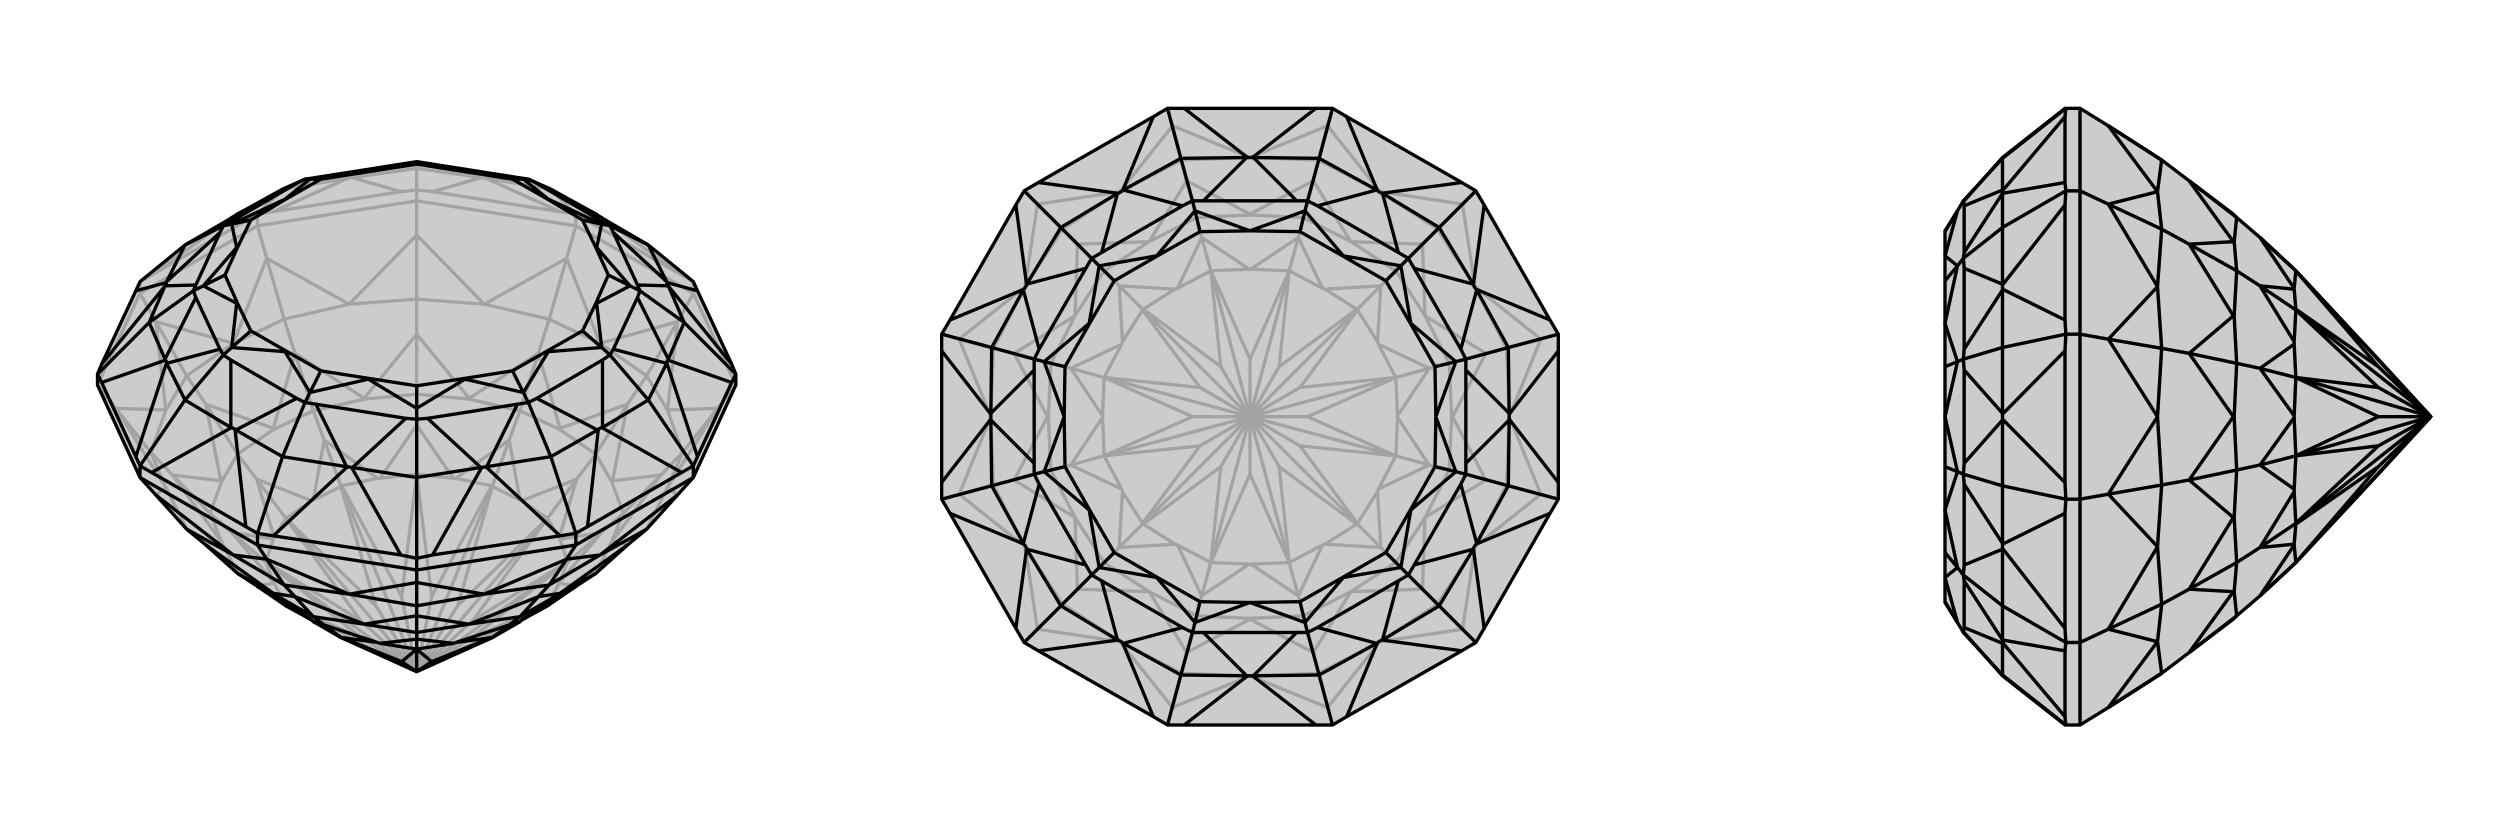 <svg xmlns="http://www.w3.org/2000/svg" viewBox="0 0 3000 1000">
    <g stroke="currentColor" stroke-width="4" fill="none" transform="translate(0 -34)">
        <path fill="currentColor" stroke="none" fill-opacity=".2" d="M883,496L883,483L878,471L837,383L832,372L778,328L723,296L722,295L718,293L717,292L661,261L634,249L621,247L513,230L500,228L487,230L379,247L366,249L339,261L283,292L282,293L278,295L277,296L222,328L168,372L163,383L122,471L117,483L117,496L168,607L187,628L224,669L247,688L285,722L308,737L343,761L343,761L374,778L376,780L409,799L409,799L500,840L591,799L591,799L624,780L626,778L657,761L657,761L692,737L715,722L753,688L776,669L813,628L832,607z" />
<path stroke-opacity=".2" d="M832,386L832,372M691,305L691,291M500,275L500,262M309,305L309,291M168,386L168,372M883,496L832,386M883,496L861,524M832,386L691,305M832,386L813,420M691,305L500,275M691,305L680,344M500,275L309,305M500,275L500,316M309,305L168,386M309,305L320,344M168,386L117,496M168,386L187,420M117,496L139,524M819,577L793,604M776,485L753,519M659,417L646,458M500,393L500,435M341,417L354,458M224,485L247,519M181,577L207,604M748,650L722,673M715,579L692,609M624,527L611,562M500,507L500,544M376,527L389,562M285,579L308,609M252,650L278,673M671,734L672,732M672,681L671,679M626,635L624,634M547,608L544,608M456,608L453,608M376,634L374,635M329,679L328,681M328,732L329,734M451,817L409,799M549,817L591,799M549,817L657,761M500,840L549,817M567,799L657,760M500,840L657,761M567,799L681,708M500,840L567,799M567,779L681,708M500,840L682,708M567,779L657,656M500,840L567,779M549,761L657,656M500,840L657,656M549,761L591,618M500,840L549,761M518,750L590,617M500,840L591,617M518,750L500,603M500,840L518,750M482,750L500,603M500,840L500,603M482,750L410,617M500,840L482,750M451,761L409,618M500,840L409,617M451,761L343,656M500,840L451,761M433,779L343,656M500,840L343,656M433,779L319,708M500,840L433,779M433,799L319,708M500,840L318,708M433,799L343,760M500,840L433,799M451,817L343,761M500,840L451,817M500,840L343,761M813,628L801,619M776,669L801,619M861,524L801,619M819,577L801,619M861,524L801,526M819,577L801,526M861,524L819,577M801,526L813,420M801,526L776,485M813,420L720,446M776,485L720,446M813,420L776,485M680,344L720,446M659,417L720,446M680,344L581,399M659,417L581,399M680,344L659,417M500,316L581,399M500,393L581,399M500,316L419,399M500,393L419,399M500,316L500,393M419,399L320,344M419,399L341,417M320,344L280,446M341,417L280,446M320,344L341,417M187,420L280,446M224,485L280,446M187,420L199,526M224,485L199,526M187,420L224,485M139,524L199,526M181,577L199,526M139,524L199,619M181,577L199,619M139,524L181,577M199,619L187,628M199,619L224,669M753,688L735,683M715,722L734,684M793,604L735,683M748,650L734,684M735,683L734,684M793,604L735,611M748,650L734,612M793,604L748,650M753,519L735,611M734,612L715,579M735,611L734,612M753,519L672,548M715,579L671,549M753,519L715,579M672,548L646,458M624,527L671,549M672,548L671,549M646,458L563,512M624,527L563,513M624,527L646,458M500,435L563,512M500,507L563,513M563,512L563,513M500,435L437,512M500,507L437,513M500,435L500,507M354,458L437,512M437,513L376,527M437,512L437,513M354,458L328,548M376,527L329,549M354,458L376,527M328,548L247,519M285,579L329,549M328,548L329,549M247,519L265,611M285,579L266,612M285,579L247,519M207,604L265,611M252,650L266,612M265,611L266,612M207,604L265,683M252,650L266,684M207,604L252,650M247,688L265,683M266,684L285,722M265,683L266,684M692,737L671,734M671,734L657,760M657,760L657,761M722,673L672,732M672,732L681,708M681,708L682,708M722,673L672,681M672,681L681,708M682,708L681,708M722,673L682,708M692,609L671,679M671,679L657,656M657,656L657,656M692,609L626,635M626,635L657,656M657,656L657,656M692,609L657,656M624,634L611,562M624,634L591,618M591,618L591,617M611,562L547,608M547,608L590,617M590,617L591,617M611,562L591,617M500,544L544,608M544,608L500,603M500,603L500,603M500,544L456,608M456,608L500,603M500,603L500,603M500,544L500,603M389,562L453,608M453,608L410,617M410,617L409,617M389,562L376,634M376,634L409,618M409,617L409,618M389,562L409,617M374,635L308,609M374,635L343,656M343,656L343,656M308,609L329,679M329,679L343,656M343,656L343,656M308,609L343,656M278,673L328,681M328,681L319,708M319,708L318,708M278,673L328,732M328,732L319,708M318,708L319,708M278,673L318,708M308,737L329,734M329,734L343,760M343,760L343,761M818,364L705,299M182,364L295,299M328,288L481,264M519,264L672,288M417,248L422,247M578,247L583,248M379,247L416,248M487,230L423,247M513,230L577,247M500,228L500,236M621,247L584,248M818,364L832,372M818,364L722,295M168,372L182,364M182,364L278,295M295,299L309,291M295,299L282,293M309,291L328,288M328,288L417,248M417,248L416,248M416,248L339,261M309,291L339,261M500,262L481,264M481,264L422,247M422,247L423,247M423,247L500,236M500,262L519,264M519,264L578,247M578,247L577,247M500,236L577,247M500,262L500,236M691,291L672,288M672,288L583,248M583,248L584,248M584,248L661,261M691,291L705,299M705,299L718,293M691,291L661,261" />
<path d="M883,496L883,483L878,471L837,383L832,372L778,328L723,296L722,295L718,293L717,292L661,261L634,249L621,247L513,230L500,228L487,230L379,247L366,249L339,261L283,292L282,293L278,295L277,296L222,328L168,372L163,383L122,471L117,483L117,496L168,607L187,628L224,669L247,688L285,722L308,737L343,761L343,761L374,778L376,780L409,799L409,799L500,840L591,799L591,799L624,780L626,778L657,761L657,761L692,737L715,722L753,688L776,669L813,628L832,607z" />
<path d="M309,688L309,674M500,718L500,704M691,688L691,674M832,607L832,593M168,607L168,593M309,688L168,607M309,688L500,718M309,688L320,705M500,718L691,688M500,718L500,733M691,688L832,607M691,688L680,705M341,736L354,750M500,761L500,773M659,736L646,750M376,774L389,784M500,793L500,801M624,774L611,784M453,805L456,806M544,806L547,805M482,828L410,799M482,828L500,813M482,828L500,840M518,828L500,813M500,840L500,813M518,828L590,799M500,840L518,828M320,705L280,700M341,736L280,700M320,705L419,747M341,736L419,747M320,705L341,736M500,733L419,747M500,761L419,747M500,733L581,747M500,761L581,747M500,733L500,761M581,747L680,705M581,747L659,736M680,705L720,700M659,736L720,700M680,705L659,736M813,628L720,700M776,669L720,700M187,628L280,700M224,669L280,700M354,750L328,746M376,774L329,747M354,750L437,783M376,774L437,783M376,774L354,750M500,773L437,783M500,793L437,783M437,783L437,783M500,773L563,783M500,793L563,783M500,773L500,793M646,750L563,783M563,783L624,774M563,783L563,783M646,750L672,746M624,774L671,747M646,750L624,774M672,746L753,688M715,722L671,747M672,746L671,747M247,688L328,746M285,722L329,747M328,746L329,747M376,780L389,784M389,784L453,805M453,805L410,799M410,799L409,799M389,784L409,799M500,801L456,806M456,806L500,813M500,813L500,813M500,801L544,806M544,806L500,813M500,813L500,813M500,801L500,813M611,784L547,805M547,805L590,799M590,799L591,799M611,784L624,780M611,784L591,799M626,778L692,737M308,737L374,778M878,493L837,582M818,601L705,666M672,677L519,700M481,700L328,677M295,666L182,601M163,582L122,493M800,373L801,376M801,466L800,469M722,547L718,549M583,594L578,595M422,595L417,594M282,549L278,547M200,469L199,466M199,376L200,373M723,300L644,254M736,313L765,376M722,303L732,305M765,391L736,453M756,377L768,383M723,466L644,512M722,451L732,460M621,519L513,536M628,505L634,517M487,536L379,519M500,524L500,537M356,512L277,466M372,505L366,517M264,453L235,391M278,451L268,460M235,376L264,313M244,377L232,383M277,300L356,254M278,303L268,305M372,249L366,249M628,249L634,249M500,229L500,228M722,303L658,273M722,303L716,331M722,303L699,298M756,377L716,331M716,331L715,331M756,377L716,398M756,377L730,364M722,451L716,398M716,398L715,398M722,451L658,456M722,451L699,431M658,456L628,505M658,456L657,455M628,505L558,489M628,505L615,479M500,524L558,489M558,489L558,488M500,524L442,489M500,524L500,497M372,505L442,489M442,489L442,488M372,505L342,456M372,505L385,479M342,456L278,451M342,456L343,455M278,451L284,398M278,451L301,431M244,377L284,398M284,398L285,398M244,377L284,331M244,377L270,364M278,303L284,331M284,331L285,331M278,303L342,273M278,303L301,298M342,273L372,249M342,273L343,273M372,249L442,240M372,249L385,249M500,229L442,240M442,240L442,240M500,229L558,240M500,229L500,231M628,249L558,240M558,240L558,240M628,249L658,273M658,273L657,273M628,249L615,249M723,300L723,296M723,300L732,305M736,313L800,372M732,305L736,313M732,305L778,328M765,376L802,377M765,376L768,383M765,391L802,465M768,383L765,391M768,383L821,421M736,453L800,470M736,453L732,460M723,466L723,547M723,466L732,460M732,460L778,514M644,512L717,550M644,512L634,517M621,519L584,594M634,517L621,519M634,517L661,582M513,536L577,595M513,536L500,537M487,536L423,595M500,537L487,536M500,537L500,607M379,519L416,594M379,519L366,517M356,512L283,550M356,512L366,517M366,517L339,582M277,466L277,547M277,466L268,460M264,453L200,470M268,460L264,453M268,460L222,514M235,391L198,465M235,391L232,383M235,376L198,377M232,383L235,376M232,383L179,421M264,313L200,372M264,313L268,305M277,300L277,296M277,300L268,305M268,305L222,328M356,254L283,292M356,254L366,249M644,254L717,292M644,254L634,249M837,383L800,373M800,373L800,372M800,372L778,328M878,471L801,376M801,376L802,377M802,377L821,421M883,483L878,493M878,493L801,466M801,466L802,465M821,421L802,465M883,483L821,421M832,593L837,582M837,582L800,469M800,469L800,470M800,470L778,514M832,593L818,601M818,601L722,547M722,547L723,547M778,514L723,547M832,593L778,514M705,666L691,674M705,666L718,549M718,549L717,550M717,550L661,582M691,674L672,677M672,677L583,594M583,594L584,594M584,594L661,582M691,674L661,582M500,704L519,700M519,700L578,595M578,595L577,595M577,595L500,607M500,704L481,700M481,700L422,595M422,595L423,595M500,607L423,595M500,704L500,607M309,674L328,677M328,677L417,594M417,594L416,594M416,594L339,582M309,674L295,666M295,666L282,549M282,549L283,550M339,582L283,550M309,674L339,582M182,601L168,593M182,601L278,547M278,547L277,547M277,547L222,514M168,593L163,582M163,582L200,469M200,469L200,470M200,470L222,514M168,593L222,514M117,483L122,493M122,493L199,466M199,466L198,465M198,465L179,421M122,471L199,376M199,376L198,377M179,421L198,377M117,483L179,421M163,383L200,373M200,373L200,372M200,372L222,328M699,298L657,273M699,298L715,331M715,331L730,364M730,364L715,398M715,398L699,431M699,431L657,455M657,455L615,479M615,479L558,488M558,488L500,497M500,497L442,488M442,488L385,479M385,479L343,455M343,455L301,431M301,431L285,398M285,398L270,364M270,364L285,331M285,331L301,298M301,298L343,273M343,273L385,249M385,249L442,240M442,240L500,231M500,231L558,240M558,240L615,249M657,273L615,249" />
    </g>
    <g stroke="currentColor" stroke-width="4" fill="none" transform="translate(1000 0)">
        <path fill="currentColor" stroke="none" fill-opacity=".2" d="M599,130L616,140L754,219L771,229L781,246L860,384L870,401L870,421L870,579L870,599L860,616L781,754L771,771L754,781L616,860L599,870L579,870L421,870L401,870L384,860L246,781L229,771L219,754L140,616L130,599L130,579L130,421L130,401L140,384L219,246L229,229L246,219L384,140L401,130L421,130L579,130z" />
<path stroke-opacity=".2" d="M599,870L593,849M771,771L755,755M870,599L849,593M870,401L849,407M771,229L755,245M599,130L593,151M401,130L407,151M229,229L245,245M130,401L151,407M130,599L151,593M401,870L407,849M229,771L245,755M582,808L576,783M725,725L707,707M808,582L783,576M808,418L783,424M725,275L707,293M582,192L576,217M418,192L424,217M275,275L293,293M192,418L217,424M192,582L217,576M418,808L424,783M275,725L293,707M564,739L558,715M675,675L657,657M739,564L715,558M739,436L715,442M675,325L657,343M564,261L558,285M436,261L442,285M325,325L343,343M261,436L285,442M261,564L285,558M436,739L442,715M325,675L343,657M501,677L499,677M587,654L590,653M653,590L654,587M677,501L677,499M654,413L653,410M590,347L587,346M501,323L499,323M413,346L410,347M347,410L346,413M323,499L323,501M346,587L347,590M410,653L413,654M500,569L547,675M535,560L547,675M500,500L547,675M535,560L628,629M535,560L500,500M560,535L629,628M500,500L628,628M560,535L675,547M500,500L560,535M569,500L675,547M500,500L675,547M569,500L675,453M500,500L569,500M560,465L675,453M500,500L675,453M560,465L629,372M500,500L560,465M535,440L628,371M500,500L628,372M535,440L547,325M500,500L535,440M500,431L547,325M500,500L547,325M500,431L453,325M500,500L500,431M465,440L453,325M500,500L453,325M465,440L372,371M500,500L465,440M440,465L371,372M500,500L372,372M440,465L325,453M500,500L440,465M431,500L325,453M500,500L325,453M431,500L325,547M500,500L431,500M440,535L325,547M500,500L325,547M440,535L371,628M500,500L440,535M465,560L372,629M500,500L372,628M465,560L453,675M500,500L465,560M500,569L453,675M500,500L500,569M500,500L453,675M593,849L500,811M582,808L500,811M593,849L656,770M582,808L656,770M593,849L582,808M755,755L656,770M725,725L656,770M755,755L770,656M725,725L770,656M755,755L725,725M770,656L849,593M770,656L808,582M849,593L811,500M808,582L811,500M849,593L808,582M849,407L811,500M808,418L811,500M849,407L770,344M808,418L770,344M849,407L808,418M755,245L770,344M725,275L770,344M755,245L656,230M725,275L656,230M755,245L725,275M656,230L593,151M656,230L582,192M593,151L500,189M582,192L500,189M593,151L582,192M407,151L500,189M418,192L500,189M407,151L344,230M418,192L344,230M407,151L418,192M245,245L344,230M275,275L344,230M245,245L230,344M275,275L230,344M245,245L275,275M230,344L151,407M230,344L192,418M151,407L189,500M192,418L189,500M151,407L192,418M151,593L189,500M192,582L189,500M151,593L230,656M192,582L230,656M151,593L192,582M245,755L230,656M275,725L230,656M245,755L344,770M275,725L344,770M245,755L275,725M344,770L407,849M344,770L418,808M407,849L500,811M418,808L500,811M407,849L418,808M576,783L500,743M564,739L500,742M576,783L621,710M564,739L621,710M564,739L576,783M707,707L621,710M675,675L621,710M621,710L621,710M707,707L710,621M675,675L710,621M707,707L675,675M783,576L710,621M710,621L739,564M710,621L710,621M783,576L743,500M739,564L742,500M783,576L739,564M743,500L783,424M739,436L742,500M743,500L742,500M783,424L710,379M739,436L710,379M739,436L783,424M707,293L710,379M675,325L710,379M710,379L710,379M707,293L621,290M675,325L621,290M707,293L675,325M576,217L621,290M621,290L564,261M621,290L621,290M576,217L500,257M564,261L500,258M576,217L564,261M500,257L424,217M436,261L500,258M500,257L500,258M424,217L379,290M436,261L379,290M436,261L424,217M293,293L379,290M325,325L379,290M379,290L379,290M293,293L290,379M325,325L290,379M293,293L325,325M217,424L290,379M290,379L261,436M290,379L290,379M217,424L257,500M261,436L258,500M217,424L261,436M257,500L217,576M261,564L258,500M257,500L258,500M217,576L290,621M261,564L290,621M261,564L217,576M293,707L290,621M325,675L290,621M290,621L290,621M293,707L379,710M325,675L379,710M293,707L325,675M424,783L379,710M379,710L436,739M379,710L379,710M424,783L500,743M436,739L500,742M500,743L500,742M424,783L436,739M501,677L558,715M501,677L547,675M547,675L547,675M558,715L587,654M587,654L547,675M547,675L547,675M558,715L547,675M657,657L590,653M590,653L628,629M628,629L628,628M657,657L653,590M653,590L629,628M628,628L629,628M657,657L628,628M715,558L654,587M654,587L675,547M675,547L675,547M715,558L677,501M677,501L675,547M675,547L675,547M715,558L675,547M677,499L715,442M677,499L675,453M675,453L675,453M715,442L654,413M654,413L675,453M675,453L675,453M715,442L675,453M657,343L653,410M653,410L629,372M629,372L628,372M657,343L590,347M590,347L628,371M628,372L628,371M657,343L628,372M558,285L587,346M587,346L547,325M547,325L547,325M558,285L501,323M501,323L547,325M547,325L547,325M558,285L547,325M499,323L442,285M499,323L453,325M453,325L453,325M442,285L413,346M413,346L453,325M453,325L453,325M442,285L453,325M343,343L410,347M410,347L372,371M372,371L372,372M343,343L347,410M347,410L371,372M372,372L371,372M343,343L372,372M285,442L346,413M346,413L325,453M325,453L325,453M285,442L323,499M323,499L325,453M325,453L325,453M285,442L325,453M323,501L285,558M323,501L325,547M325,547L325,547M285,558L346,587M346,587L325,547M325,547L325,547M285,558L325,547M343,657L347,590M347,590L371,628M371,628L372,628M343,657L410,653M410,653L372,629M372,628L372,629M343,657L372,628M442,715L413,654M413,654L453,675M453,675L453,675M442,715L499,677M499,677L453,675M453,675L453,675M442,715L453,675" />
<path d="M599,130L616,140L754,219L771,229L781,246L860,384L870,401L870,421L870,579L870,599L860,616L781,754L771,771L754,781L616,860L599,870L579,870L421,870L401,870L384,860L246,781L229,771L219,754L140,616L130,599L130,579L130,421L130,401L140,384L219,246L229,229L246,219L384,140L401,130L421,130L579,130z" />
<path d="M503,189L497,189M653,229L658,232M768,342L771,347M811,497L811,503M771,653L768,658M658,768L653,771M503,811L497,811M347,771L342,768M232,658L229,653M189,503L189,497M229,347L232,342M342,232L347,229M556,241L444,241M581,247L678,303M566,253L569,241M697,322L753,419M681,319L690,310M759,444L759,556M747,434L759,431M753,581L697,678M747,566L759,569M678,697L581,753M681,681L690,690M556,759L444,759M566,747L569,759M419,753L322,697M434,747L431,759M303,678L247,581M319,681L310,690M241,556L241,444M253,566L241,569M247,419L303,322M253,434L241,431M322,303L419,247M434,253L431,241M319,319L310,310M566,253L500,277M566,253L612,307M566,253L560,278M681,319L612,307M612,307L611,307M681,319L693,388M681,319L663,337M747,434L693,388M693,388L693,389M747,434L723,500M747,434L722,440M723,500L747,566M723,500L723,500M747,566L693,612M747,566L722,560M681,681L693,612M693,612L693,611M681,681L612,693M681,681L663,663M566,747L612,693M612,693L611,693M566,747L500,723M566,747L560,722M500,723L434,747M500,723L500,723M434,747L388,693M434,747L440,722M319,681L388,693M388,693L389,693M319,681L307,612M319,681L337,663M253,566L307,612M307,612L307,611M253,566L277,500M253,566L278,560M277,500L253,434M277,500L277,500M253,434L307,388M253,434L278,440M319,319L307,388M307,388L307,389M319,319L388,307M319,319L337,337M434,253L388,307M388,307L389,307M434,253L500,277M500,277L500,277M434,253L440,278M556,241L504,189M556,241L569,241M581,247L652,228M569,241L581,247M569,241L583,190M678,303L659,232M678,303L690,310M697,322L768,341M690,310L697,322M690,310L727,273M753,419L772,348M753,419L759,431M759,444L811,496M759,444L759,431M759,431L810,417M759,556L811,504M759,556L759,569M753,581L772,652M759,569L753,581M759,569L810,583M697,678L768,659M697,678L690,690M678,697L659,768M690,690L678,697M690,690L727,727M581,753L652,772M581,753L569,759M556,759L504,811M556,759L569,759M569,759L583,810M444,759L496,811M444,759L431,759M419,753L348,772M431,759L419,753M431,759L417,810M322,697L341,768M322,697L310,690M303,678L232,659M310,690L303,678M310,690L273,727M247,581L228,652M247,581L241,569M241,556L189,504M241,556L241,569M241,569L190,583M241,444L189,496M241,444L241,431M247,419L228,348M241,431L247,419M241,431L190,417M303,322L232,341M303,322L310,310M322,303L341,232M310,310L322,303M310,310L273,273M419,247L348,228M419,247L431,241M444,241L496,189M444,241L431,241M431,241L417,190M579,130L503,189M503,189L504,189M504,189L583,190M616,140L653,229M653,229L652,228M652,228L583,190M599,130L583,190M754,219L658,232M658,232L659,232M659,232L727,273M781,246L768,342M768,342L768,341M727,273L768,341M771,229L727,273M860,384L771,347M771,347L772,348M772,348L810,417M870,421L811,497M811,497L811,496M810,417L811,496M870,401L810,417M870,579L811,503M811,503L811,504M811,504L810,583M860,616L771,653M771,653L772,652M772,652L810,583M870,599L810,583M781,754L768,658M768,658L768,659M768,659L727,727M754,781L658,768M658,768L659,768M727,727L659,768M771,771L727,727M616,860L653,771M653,771L652,772M652,772L583,810M579,870L503,811M503,811L504,811M583,810L504,811M599,870L583,810M421,870L497,811M497,811L496,811M496,811L417,810M384,860L347,771M347,771L348,772M348,772L417,810M401,870L417,810M246,781L342,768M342,768L341,768M341,768L273,727M219,754L232,658M232,658L232,659M273,727L232,659M229,771L273,727M140,616L229,653M229,653L228,652M228,652L190,583M130,579L189,503M189,503L189,504M190,583L189,504M130,599L190,583M130,421L189,497M189,497L189,496M189,496L190,417M140,384L229,347M229,347L228,348M228,348L190,417M130,401L190,417M219,246L232,342M232,342L232,341M232,341L273,273M246,219L342,232M342,232L341,232M273,273L341,232M229,229L273,273M384,140L347,229M347,229L348,228M348,228L417,190M421,130L497,189M497,189L496,189M417,190L496,189M401,130L417,190M560,278L500,277M560,278L611,307M611,307L663,337M663,337L693,389M693,389L722,440M722,440L723,500M723,500L722,560M722,560L693,611M693,611L663,663M663,663L611,693M611,693L560,722M560,722L500,723M500,723L440,722M440,722L389,693M389,693L337,663M337,663L307,611M307,611L278,560M278,560L277,500M277,500L278,440M278,440L307,389M307,389L337,337M337,337L389,307M389,307L440,278M500,277L440,278" />
    </g>
    <g stroke="currentColor" stroke-width="4" fill="none" transform="translate(2000 0)">
        <path fill="currentColor" stroke="none" fill-opacity=".2" d="M530,849L589,811L594,808L627,783L680,743L681,742L684,739L712,715L753,677L755,675L854,569L917,500L854,431L755,325L753,323L712,285L684,261L681,258L680,257L627,217L594,192L589,189L530,151L496,130L479,130L478,130L403,189L403,189L357,241L356,241L349,253L334,277L334,277L334,278L334,307L334,337L334,389L334,440L334,500L334,560L334,611L334,663L334,693L334,722L334,723L334,723L349,747L356,759L357,759L403,811L403,811L478,870L479,870L496,870z" />
<path stroke-opacity=".2" d="M496,229L479,229M496,401L479,401M496,599L479,599M496,771L479,771M496,130L496,229M496,229L496,401M496,229L530,245M496,401L496,599M496,401L530,407M496,599L496,771M496,599L530,593M496,870L496,771M496,771L530,755M594,275L627,293M594,418L627,424M594,582L627,576M594,725L627,707M684,325L712,343M684,436L712,442M684,564L712,558M684,675L712,657M753,346L753,347M753,410L753,413M753,499L753,501M753,587L753,590M753,653L753,654M854,440L755,325M917,500L755,325M854,440L755,371M917,500L854,440M854,465L755,372M917,500L755,372M854,465L755,453M917,500L854,465M854,500L755,453M917,500L755,453M854,500L755,547M917,500L854,500M854,535L755,547M917,500L755,547M854,535L755,628M917,500L854,535M854,560L755,629M917,500L755,628M854,560L755,675M917,500L854,560M917,500L755,675M530,151L589,230M594,192L589,230M530,151L594,192M530,245L589,230M594,275L589,230M530,245L589,344M594,275L589,344M530,245L594,275M589,344L530,407M589,344L594,418M530,407L589,500M594,418L589,500M530,407L594,418M530,593L589,500M594,582L589,500M530,593L589,656M594,582L589,656M530,593L594,582M530,755L589,656M594,725L589,656M530,755L589,770M594,725L589,770M530,755L594,725M589,770L530,849M589,770L594,808M530,849L594,808M627,217L680,290M684,261L681,290M684,261L627,217M627,293L680,290M684,325L681,290M680,290L681,290M627,293L680,379M684,325L681,379M627,293L684,325M627,424L680,379M681,379L684,436M680,379L681,379M627,424L680,500M684,436L681,500M627,424L684,436M680,500L627,576M684,564L681,500M680,500L681,500M627,576L680,621M684,564L681,621M684,564L627,576M627,707L680,621M684,675L681,621M680,621L681,621M627,707L680,710M684,675L681,710M627,707L684,675M627,783L680,710M681,710L684,739M680,710L681,710M627,783L684,739M755,325L755,325M712,285L753,346M753,346L755,325M755,325L755,325M712,285L755,325M712,343L753,347M753,347L755,371M755,371L755,372M712,343L753,410M753,410L755,372M755,372L755,372M712,343L755,372M712,442L753,413M753,413L755,453M755,453L755,453M712,442L753,499M753,499L755,453M755,453L755,453M712,442L755,453M753,501L712,558M753,501L755,547M755,547L755,547M712,558L753,587M753,587L755,547M755,547L755,547M712,558L755,547M712,657L753,590M753,590L755,628M755,628L755,628M712,657L753,653M753,653L755,629M755,628L755,629M712,657L755,628M712,715L753,654M753,654L755,675M755,675L755,675M755,675L755,675M712,715L755,675M478,860L478,781M478,754L478,616M478,579L478,421M478,384L478,246M478,219L478,140M403,771L403,768M403,658L403,653M403,503L403,497M403,347L403,342M403,232L403,229M357,753L357,697M357,678L357,581M349,681L356,690M357,556L357,444M349,566L356,569M357,419L357,322M349,434L356,431M357,303L357,247M349,319L356,310M349,747L334,693M349,747L334,722M349,681L334,693M334,693L334,693M349,681L334,612M349,681L334,663M349,566L334,612M334,612L334,611M349,566L334,500M349,566L334,560M334,500L349,434M334,500L334,500M349,434L334,388M349,434L334,440M349,319L334,388M334,388L334,389M349,319L334,307M349,319L334,337M349,253L334,307M334,307L334,307M349,253L334,278M357,753L403,772M356,759L357,753M356,759L403,810M357,697L403,768M357,697L356,690M357,678L403,659M356,690L357,678M356,690L403,727M357,581L403,652M357,581L356,569M357,556L403,504M357,556L356,569M356,569L403,583M357,444L403,496M357,444L356,431M357,419L403,348M356,431L357,419M356,431L403,417M357,322L403,341M357,322L356,310M357,303L403,232M356,310L357,303M356,310L403,273M357,247L403,228M357,247L356,241M356,241L403,190M403,811L403,810M479,870L478,860M478,860L403,771M403,771L403,772M403,772L403,810M479,870L403,810M479,771L478,781M478,781L403,768M403,768L403,768M403,768L403,727M479,771L478,754M478,754L403,658M403,658L403,659M403,727L403,659M479,771L403,727M479,599L478,616M478,616L403,653M403,653L403,652M403,652L403,583M479,599L478,579M478,579L403,503M403,503L403,504M403,583L403,504M479,599L403,583M478,421L479,401M478,421L403,497M403,497L403,496M403,496L403,417M479,401L478,384M478,384L403,347M403,347L403,348M403,348L403,417M479,401L403,417M479,229L478,246M478,246L403,342M403,342L403,341M403,341L403,273M479,229L478,219M478,219L403,232M403,232L403,232M403,273L403,232M479,229L403,273M479,130L478,140M478,140L403,229M403,229L403,228M403,228L403,190M403,190L403,189M479,130L403,190" />
<path d="M530,849L589,811L594,808L627,783L680,743L681,742L684,739L712,715L753,677L755,675L854,569L917,500L854,431L755,325L753,323L712,285L684,261L681,258L680,257L627,217L594,192L589,189L530,151L496,130L479,130L478,130L403,189L403,189L357,241L356,241L349,253L334,277L334,277L334,278L334,307L334,337L334,389L334,440L334,500L334,560L334,611L334,663L334,693L334,722L334,723L334,723L349,747L356,759L357,759L403,811L403,811L478,870L479,870L496,870z" />
<path d="M496,771L479,771M496,599L479,599M496,401L479,401M496,229L479,229M496,870L496,771M496,771L496,599M496,771L530,755M496,599L496,401M496,599L530,593M496,401L496,229M496,401L530,407M496,229L496,130M496,229L530,245M594,725L627,707M594,582L627,576M594,418L627,424M594,275L627,293M684,675L712,657M684,564L712,558M684,436L712,442M684,325L712,343M753,654L753,653M753,590L753,587M753,501L753,499M753,413L753,410M753,347L753,346M854,560L755,675M917,500L755,675M854,560L755,629M854,560L917,500M854,535L755,628M917,500L755,628M854,535L755,547M917,500L854,535M854,500L755,547M917,500L755,547M854,500L755,453M917,500L854,500M854,465L755,453M917,500L755,453M854,465L755,372M917,500L854,465M854,440L755,371M917,500L755,372M854,440L755,325M917,500L854,440M917,500L755,325M530,849L589,770M594,808L589,770M530,849L594,808M530,755L589,770M594,725L589,770M530,755L589,656M594,725L589,656M530,755L594,725M589,656L530,593M589,656L594,582M530,593L589,500M594,582L589,500M530,593L594,582M530,407L589,500M594,418L589,500M530,407L589,344M594,418L589,344M530,407L594,418M530,245L589,344M594,275L589,344M530,245L589,230M594,275L589,230M530,245L594,275M589,230L530,151M589,230L594,192M530,151L594,192M627,783L680,710M684,739L681,710M684,739L627,783M627,707L680,710M684,675L681,710M680,710L681,710M627,707L680,621M684,675L681,621M627,707L684,675M627,576L680,621M681,621L684,564M680,621L681,621M627,576L680,500M684,564L681,500M627,576L684,564M680,500L627,424M684,436L681,500M680,500L681,500M627,424L680,379M684,436L681,379M684,436L627,424M627,293L680,379M684,325L681,379M680,379L681,379M627,293L680,290M684,325L681,290M627,293L684,325M627,217L680,290M681,290L684,261M680,290L681,290M627,217L684,261M755,675L755,675M712,715L753,654M753,654L755,675M755,675L755,675M712,715L755,675M712,657L753,653M753,653L755,629M755,629L755,628M712,657L753,590M753,590L755,628M755,628L755,628M712,657L755,628M712,558L753,587M753,587L755,547M755,547L755,547M712,558L753,501M753,501L755,547M755,547L755,547M712,558L755,547M753,499L712,442M753,499L755,453M755,453L755,453M712,442L753,413M753,413L755,453M755,453L755,453M712,442L755,453M712,343L753,410M753,410L755,372M755,372L755,372M712,343L753,347M753,347L755,371M755,372L755,371M712,343L755,372M712,285L753,346M753,346L755,325M755,325L755,325M755,325L755,325M712,285L755,325M478,140L478,219M478,246L478,384M478,421L478,579M478,616L478,754M478,781L478,860M403,229L403,232M403,342L403,347M403,497L403,503M403,653L403,658M403,768L403,771M357,247L357,303M357,322L357,419M349,319L356,310M357,444L357,556M349,434L356,431M357,581L357,678M349,566L356,569M357,697L357,753M349,681L356,690M349,253L334,307M349,253L334,278M349,319L334,307M334,307L334,307M349,319L334,388M349,319L334,337M349,434L334,388M334,388L334,389M349,434L334,500M349,434L334,440M334,500L349,566M334,500L334,500M349,566L334,612M349,566L334,560M349,681L334,612M334,612L334,611M349,681L334,693M349,681L334,663M349,747L334,693M334,693L334,693M349,747L334,722M357,247L403,228M356,241L357,247M356,241L403,190M357,303L403,232M357,303L356,310M357,322L403,341M356,310L357,322M356,310L403,273M357,419L403,348M357,419L356,431M357,444L403,496M357,444L356,431M356,431L403,417M357,556L403,504M357,556L356,569M357,581L403,652M356,569L357,581M356,569L403,583M357,678L403,659M357,678L356,690M357,697L403,768M356,690L357,697M356,690L403,727M357,753L403,772M357,753L356,759M356,759L403,810M403,189L403,190M479,130L478,140M478,140L403,229M403,229L403,228M403,228L403,190M479,130L403,190M479,229L478,219M478,219L403,232M403,232L403,232M403,232L403,273M479,229L478,246M478,246L403,342M403,342L403,341M403,273L403,341M479,229L403,273M479,401L478,384M478,384L403,347M403,347L403,348M403,348L403,417M479,401L478,421M478,421L403,497M403,497L403,496M403,417L403,496M479,401L403,417M478,579L479,599M478,579L403,503M403,503L403,504M403,504L403,583M479,599L478,616M478,616L403,653M403,653L403,652M403,652L403,583M479,599L403,583M479,771L478,754M478,754L403,658M403,658L403,659M403,659L403,727M479,771L478,781M478,781L403,768M403,768L403,768M403,727L403,768M479,771L403,727M479,870L478,860M478,860L403,771M403,771L403,772M403,772L403,810M403,810L403,811M479,870L403,810" />
    </g>
</svg>
